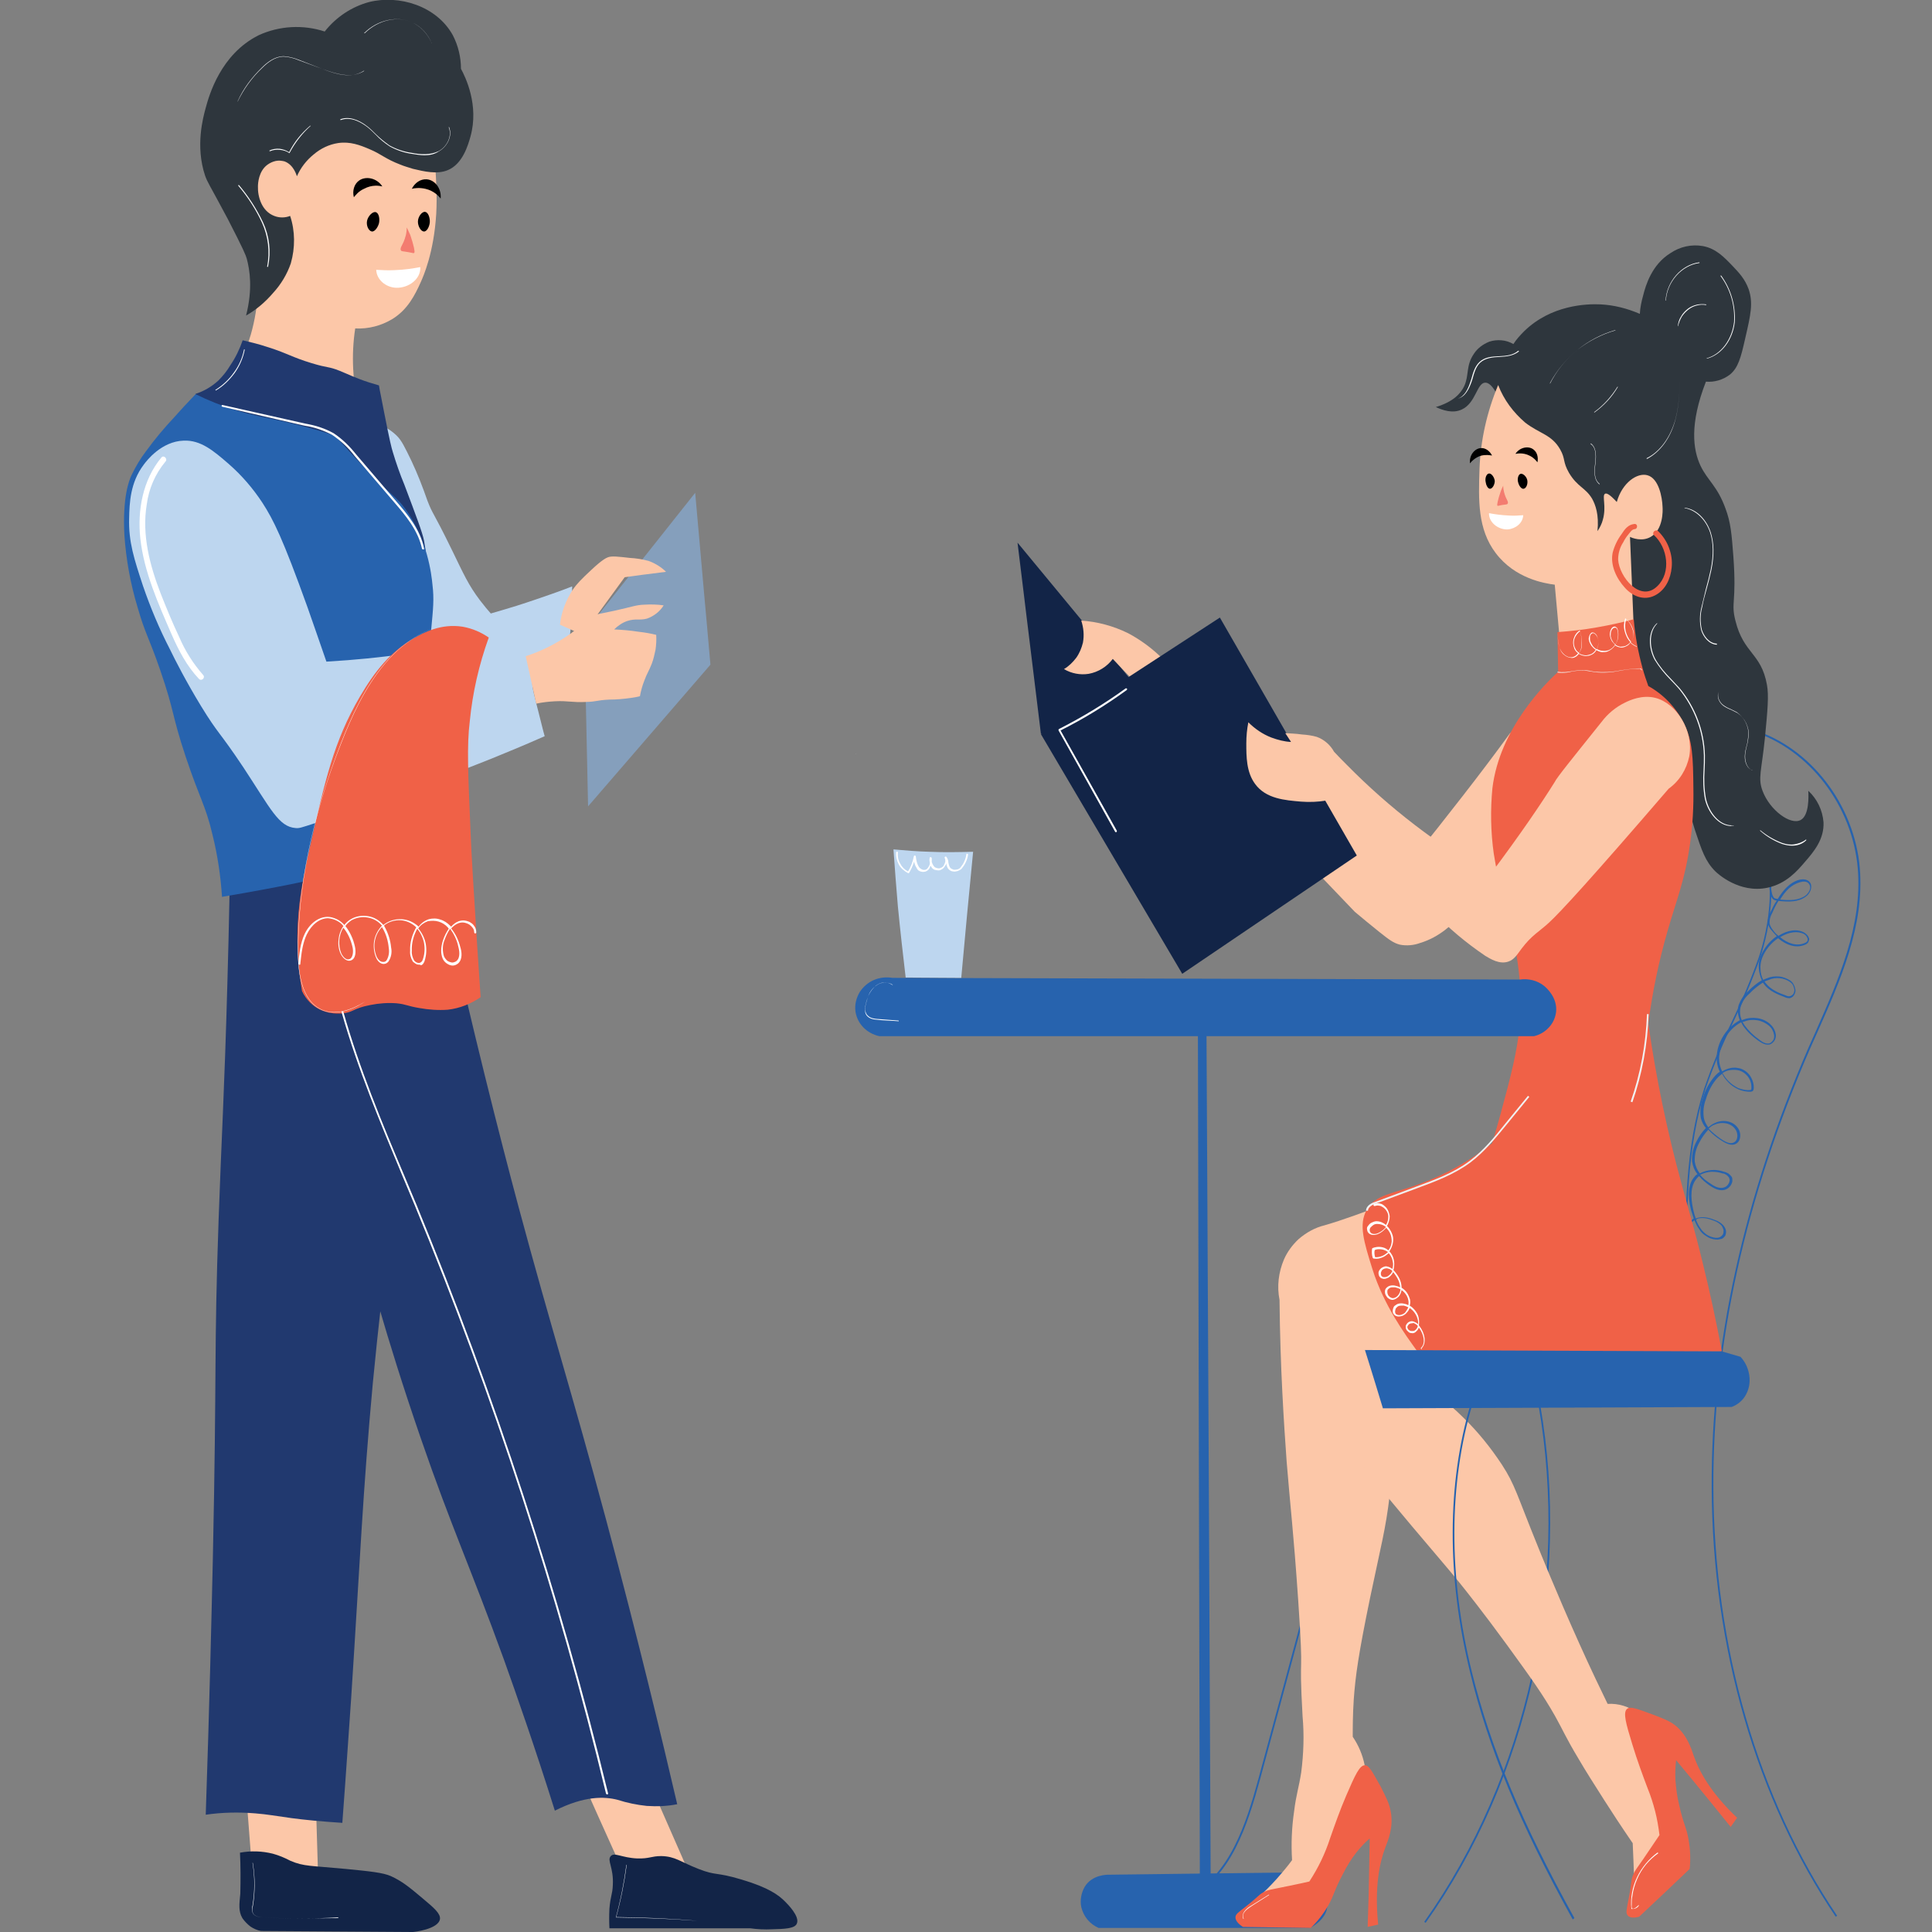 <?xml version="1.0" encoding="utf-8"?>
<!-- Generator: Adobe Illustrator 25.2.3, SVG Export Plug-In . SVG Version: 6.00 Build 0)  -->
<svg version="1.1" id="Layer_1" xmlns="http://www.w3.org/2000/svg" xmlns:xlink="http://www.w3.org/1999/xlink" x="0px" y="0px"
	 viewBox="0 0 570 570" style="enable-background:new 0 0 570 570;" xml:space="preserve">
<rect x="0" y="0" width="570" height="570" fill="#808080" stroke="none"/>
<style type="text/css">
	.st0{fill:#2763AE;}
	.st1{fill:#FCC7A8;}
	.st2{fill:#122447;}
	.st3{fill:#21396F;}
	.st4{fill:#859FBC;}
	.st5{fill:#2E363D;}
	.st6{fill:#BDD6EF;}
	.st7{fill:#F06147;}
	.st8{fill:#FFFFFF;}
	.st9{fill:#F1F1F2;}
	.st10{fill:#F37C70;}
</style>
<path class="st0" d="M541.6,565.5C518.2,530.9,505.2,486,505,439c-0.2-42.3,9.5-86,28.6-130c0.7-1.6,1.4-3.1,2.1-4.7
	c6.8-15.4,13.8-31.3,12.4-48.1c-1.6-18.5-14.3-35.1-31-40.4l0.2-0.5c16.9,5.3,29.8,22.1,31.4,40.8c1.4,16.9-5.6,32.9-12.5,48.4
	c-0.7,1.6-1.4,3.1-2.1,4.7c-19.1,43.9-28.8,87.5-28.6,129.7c0.2,46.9,13.1,91.7,36.5,126.3L541.6,565.5z M420.6,567.3l-0.4-0.3
	c30.3-42.8,42.9-99.7,33.7-152.5l0.5-0.1C463.6,467.3,451,524.5,420.6,567.3z M351.1,559.6l-0.2-0.5c11.8-5.8,16.7-20.8,20.4-34.4
	l31.4-116.1l0.5,0.1l-31.4,116.1C368,538.7,363.1,553.8,351.1,559.6z"/>
<path class="st0" d="M497.2,375.7c0-18.2-0.1-37,5.6-54.6c2.3-6.7,5-13.2,8.1-19.6c3-6.2,5.7-12.6,8-19.1c2.5-7.5,7.1-26.5-3-40.2
	l0.4-0.3c10.2,13.9,5.5,33.1,3,40.7c-2.3,6.5-5,12.9-8,19.1c-3.1,6.3-5.8,12.9-8.1,19.5c-5.6,17.5-5.6,36.3-5.6,54.5H497.2z"/>
<path class="st0" d="M506.4,365.7h-0.2c-1-0.1-2-0.4-2.8-1c-0.9-0.5-1.6-1.2-2.1-2.1c-0.6-0.8-1-1.7-1.4-2.6c-0.6,0.4-1,1-1.3,1.6
	c-0.2,0.3-0.2,0.7-0.2,1.1s0.1,0.7,0.2,1.1l-0.5,0.2c-0.2-0.4-0.3-0.9-0.3-1.3s0.1-0.9,0.3-1.3c0.3-0.8,0.9-1.4,1.6-1.9
	c-0.3-0.9-0.5-1.7-0.8-2.5c-1.1-4.5-0.8-7.8,1.1-9.9c0.2-0.3,0.5-0.5,0.8-0.7c-0.9-1.1-1.4-2.4-1.6-3.8c-0.1-2.1,0.4-4.2,1.4-6
	c0.7-1.4,1.6-2.7,2.7-3.8c-0.7-0.8-1.2-1.8-1.5-2.9c-0.3-2-0.1-4,0.6-5.9c0.7-2.5,2-4.8,3.7-6.7c0.4-0.4,0.8-0.8,1.3-1.1
	c-0.7-1.4-1-3-0.9-4.7c0.1-1.9,0.7-3.7,1.6-5.3c1.2-2.2,3-4,5.2-5.2c-0.6-1.5-0.8-3.1-0.3-4.6c0.6-1.5,1.5-2.9,2.7-3.9
	c1.2-1.3,2.6-2.4,4.1-3.3c-0.5-1.1-0.8-2.3-0.9-3.5c-0.1-1.2,0.1-2.4,0.5-3.5c1-2.4,2.6-4.5,4.8-6c-0.6-0.6-1.1-1.2-1.6-1.8
	c-0.5-0.5-0.8-1.2-1-1.8c-0.1-1.3,0.2-2.6,0.8-3.6c0.5-1.1,1.1-2.3,1.8-3.3c-0.4,0-0.8-0.2-1.1-0.4c-0.4-0.4-0.7-1-0.8-1.5
	c-0.4-1.8-0.4-3.6-0.1-5.4l0.5,0.1c-0.3,1.7-0.3,3.5,0.1,5.1c0.1,0.5,0.3,0.9,0.6,1.3c0.3,0.2,0.7,0.3,1.1,0.3
	c1.6-2.6,3.5-4.8,6.2-5.6c1.1-0.3,2.7-0.3,3.4,0.9c0.7,1.2,0,3.1-1.3,4c-2.2,1.7-5.1,1.6-8.1,1.3c-0.7,1.1-1.3,2.3-1.8,3.5
	c-0.6,1-0.9,2.1-0.8,3.3c0.2,0.6,0.5,1.2,0.9,1.7c0.5,0.7,1,1.3,1.7,1.8c2.8-1.8,5.7-2.1,7.7-0.9c0.6,0.4,1.1,0.9,1.3,1.6
	c0.1,0.2,0.1,0.4,0,0.6s-0.1,0.4-0.2,0.6c-0.2,0.3-0.6,0.6-0.9,0.7c-2.7,1.2-5.7,0.1-8-1.9c-2.1,1.4-3.8,3.5-4.7,5.8
	c-0.4,1.1-0.6,2.2-0.5,3.3c0,1.1,0.3,2.2,0.8,3.2c0.4-0.2,0.8-0.4,1.2-0.5c1.1-0.5,2.3-0.6,3.5-0.5s2.3,0.6,3.3,1.2
	c0.4,0.3,0.8,0.7,1,1.2c0.3,0.5,0.4,1,0.5,1.5s-0.1,1.1-0.4,1.6s-0.8,0.8-1.3,0.9c-0.5,0-1-0.1-1.4-0.3c-2.1-0.8-4.7-1.8-6.2-3.9
	c-0.1-0.1-0.2-0.3-0.3-0.4c-1.4,0.9-2.8,2-3.9,3.2c-1.2,1-2.1,2.3-2.6,3.7c-0.4,1.4-0.3,2.9,0.3,4.2c0.1-0.1,0.3-0.1,0.5-0.2
	c1.3-0.5,2.7-0.6,4.1-0.4c1.4,0.2,2.7,0.8,3.7,1.7c0.9,0.8,1.5,1.8,1.7,3c0.1,0.6,0,1.2-0.3,1.8c-0.3,0.5-0.8,1-1.3,1.2
	c-1.2,0.4-2.5-0.3-3.6-1.1c-1.7-1.2-3.2-2.6-4.4-4.3c-0.2-0.3-0.4-0.7-0.6-1.1c-2.1,1.1-3.8,2.9-4.9,5c-0.9,1.6-1.4,3.3-1.6,5.1
	c-0.1,1.5,0.2,3,0.9,4.4c0.8-0.5,1.6-0.8,2.5-1s1.8-0.1,2.7,0.1c1.3,0.4,2.4,1.2,3.1,2.3c0.7,1.1,1.1,2.4,1,3.7
	c0,0.2-0.1,0.4-0.2,0.6c-0.1,0.1-0.2,0.2-0.3,0.2s-0.3,0.1-0.4,0.1c-1.2,0-2.5-0.2-3.6-0.7c-1.1-0.5-2.2-1.2-3-2.1
	c-0.7-0.7-1.4-1.6-1.8-2.5c-0.4,0.3-0.8,0.6-1.2,1c-1.7,1.8-2.9,4.1-3.6,6.5c-0.7,1.8-0.9,3.7-0.6,5.6c0.2,1,0.7,1.9,1.3,2.7
	c0.6-0.5,1.2-1,2-1.3c2.1-1,5.2-0.8,6.8,1.6c0.9,1.3,0.9,3.5-0.4,4.4c-1.6,1.2-3.9-0.4-4.7-0.9c-1.4-0.9-2.6-1.9-3.7-3.1
	c-1,1.1-1.9,2.3-2.6,3.7c-1,1.7-1.5,3.7-1.4,5.7c0.2,1.3,0.7,2.5,1.5,3.5c1.1-0.6,2.3-0.9,3.5-1s2.5,0.1,3.6,0.5
	c0.5,0.1,0.9,0.3,1.3,0.5c0.4,0.3,0.7,0.6,1,1c0.2,0.3,0.2,0.7,0.2,1.1s-0.1,0.7-0.3,1.1c-0.2,0.4-0.5,0.8-0.9,1.1
	c-0.4,0.3-0.8,0.5-1.3,0.6c-1.6,0.3-3.1-0.6-4.3-1.4c-1.1-0.8-2.1-1.6-3-2.7c-0.3,0.2-0.5,0.4-0.7,0.7c-1.7,1.9-2,5.1-1,9.4
	c0.2,0.8,0.4,1.6,0.7,2.4l0.3-0.1c1.9-0.7,4,0,5.5,0.6c0.9,0.3,1.8,0.9,2.4,1.6c0.3,0.4,0.6,0.9,0.7,1.4s0,1.1-0.2,1.6
	c-0.3,0.4-0.6,0.7-1,0.9C507.3,365.6,506.8,365.8,506.4,365.7z M500.4,359.9c0.3,0.9,0.8,1.8,1.3,2.5c0.5,0.8,1.2,1.4,1.9,1.9
	c0.8,0.5,1.7,0.8,2.6,0.9c0.4,0,0.8,0,1.2-0.2c0.4-0.2,0.7-0.5,0.9-0.8c0.2-0.4,0.2-0.8,0.2-1.3c-0.1-0.4-0.3-0.8-0.5-1.2
	c-0.6-0.7-1.4-1.2-2.2-1.5c-1.5-0.6-3.4-1.2-5.1-0.6L500.4,359.9z M501.6,346.6c0.8,1,1.8,1.8,2.9,2.5c1.1,0.8,2.5,1.6,3.9,1.3
	c0.4-0.1,0.7-0.2,1-0.5c0.3-0.2,0.5-0.5,0.7-0.9c0.1-0.3,0.2-0.5,0.2-0.8s-0.1-0.6-0.2-0.8c-0.2-0.3-0.5-0.6-0.8-0.8
	c-0.3-0.2-0.7-0.4-1.1-0.4c-1.1-0.4-2.2-0.5-3.3-0.5C503.7,345.8,502.6,346.1,501.6,346.6z M504.1,333c1.1,1.1,2.3,2.1,3.6,3
	c1.9,1.3,3.1,1.6,4.1,0.9c1-0.7,1-2.6,0.2-3.7c-1.3-2-4.2-2.3-6.1-1.4C505.2,332,504.6,332.5,504.1,333L504.1,333z M508.2,316.6
	c0.5,0.9,1.1,1.7,1.8,2.4c0.8,0.8,1.8,1.5,2.8,2c1.1,0.4,2.2,0.7,3.4,0.6c0.1,0,0.3,0,0.4-0.1c0.1-0.1,0.1-0.2,0.1-0.3
	c0.1-1.2-0.2-2.4-0.9-3.4s-1.7-1.7-2.8-2c-0.8-0.2-1.7-0.2-2.5-0.1C509.7,315.8,508.9,316.1,508.2,316.6z M514.1,301.5
	c0.2,0.3,0.4,0.7,0.6,1c1.2,1.6,2.6,3,4.3,4.2c1,0.8,2.1,1.4,3.1,1.1c0.5-0.2,0.8-0.6,1.1-1c0.2-0.4,0.3-1,0.2-1.5
	c-0.2-1.1-0.7-2-1.5-2.7c-1-0.8-2.2-1.4-3.5-1.6s-2.6-0.1-3.8,0.4L514.1,301.5z M520.6,289.6c0.1,0.1,0.2,0.3,0.3,0.4
	c1.5,2,4,3,6,3.7c0.4,0.2,0.8,0.3,1.2,0.2c0.4-0.1,0.8-0.4,1-0.7c0.2-0.4,0.3-0.8,0.3-1.2c-0.1-0.5-0.2-0.9-0.4-1.3s-0.5-0.7-0.9-1
	c-0.9-0.6-1.9-1-3-1.1s-2.2,0-3.2,0.5C521.3,289.3,520.9,289.4,520.6,289.6z M525.2,276.5c2.2,1.8,4.8,2.8,7.3,1.7
	c0.3-0.1,0.5-0.3,0.7-0.5c0.1-0.1,0.1-0.2,0.1-0.4c0-0.1,0-0.3,0-0.4c-0.2-0.5-0.5-1-1-1.3C530.4,274.6,527.8,274.9,525.2,276.5z
	 M525.2,265.4c2.8,0.3,5.4,0.3,7.5-1.2c1-0.8,1.8-2.2,1.1-3.3c-0.6-1-1.8-0.9-2.8-0.6C528.5,261,526.7,262.9,525.2,265.4
	L525.2,265.4z M327,553.1l56.3-0.7c2.9,1.1,5.3,3,6.9,5.6c0.9,1.3,1.4,2.8,1.4,4.3c-0.2,4.1-4.9,6.4-5.1,6.5h-62.4
	c-1.3-0.6-2.4-1.4-3.3-2.5s-1.5-2.4-1.8-3.7c-0.4-2,0-4.1,1-5.9C322.2,553,326.8,553.1,327,553.1z"/>
<path class="st1" d="M411.4,354.2c-8.8,3.4-15.4,5.8-20.6,7.3c-2.9,0.7-5.5,2.2-7.7,4.1c-1.8,1.7-3.3,3.7-4.3,6
	c-1.6,3.8-2.1,7.9-1.3,11.9c0.2,20.1,1.3,36.5,2.1,47.7c1.1,13.6,2,20.4,3.4,40.8c1.8,26.3,0.1,12.8,1.3,34.4
	c0.5,5.5,0.3,11-0.4,16.5c-0.7,4.5-1.5,6.6-2.1,11.5c-0.7,4.8-0.9,9.6-0.6,14.4c-1.4,1.9-3,3.8-4.6,5.6c-1.7,1.9-3.6,3.8-5.5,5.5
	c2.5,1.2,10.1,4.7,16.4,1c1.8-1,3.2-2.5,9-16.5c6.4-15.5,7-19.5,6.1-23.7c-0.6-3-1.8-5.8-3.5-8.3c0-2.6,0-6.4,0.3-11
	c0.5-7,1.4-13.4,4.8-29.9c3.3-15.8,4.6-20.2,5.8-30.3c1-8.3,0.9-12.2,0.3-16.2c-0.3-1.8-0.7-4.2-4.5-16.5c-1.3-4.3-2.5-7.9-3.2-10.3
	l23.2,1L411.4,354.2z"/>
<path class="st1" d="M416.5,450.2c8,9.5,9.9,11.6,13.9,16.5c2.1,2.6,7.5,9.4,14.2,18.6c7.2,9.9,10.7,14.8,14.2,21
	c2.4,4.3,3.2,6.4,6.8,12.4c2.4,4.1,4.4,7.2,7.7,12.4c2.1,3.3,4.9,7.6,8.4,12.7c0.3,6.7,0.6,14.1,0.3,14.1c-0.4-0.7-0.5-1.6-0.3-2.4
	c0.7-3.9,7-3.6,10-7.9c1.6-2.3,1.4-5.3,1-11.4c-0.1-1.7-0.5-5.5-3.9-17.6c-2.8-10-3.8-11.7-5.5-13.1c-2.6-2-5.8-3-9-2.8
	c-1.9-3.9-4.9-10.1-8.4-17.9c-6.8-15.1-12.2-28.6-12.2-28.6c-6.3-15.5-6.7-18.1-10.6-24.1c-3.3-5-7-9.6-11.3-13.8
	c-5.5-5.5-8.4-6.8-16.8-13.4c-3.7-2.9-9-7.3-15.1-13.1l2.6,41.3C405.4,437,410.4,442.9,416.5,450.2z"/>
<path class="st2" d="M300.2,160.1l6.9,56.4l41.2,1.8L300.2,160.1z"/>
<path class="st1" d="M445.6,216.2c-4.5,6.2-9.2,12.4-14.1,18.7s-9.7,12.4-14.6,18.4c-47.3-30.9-63.5-45.6-69.1-53.2
	c-3.9-5.6-9-10.1-15-13.3c-4.3-2.1-9-3.4-13.8-3.7c0.7,2.1,0.9,4.3,0.5,6.5c-0.4,1.6-1,3.1-2,4.5c-1,1.3-2.2,2.5-3.6,3.3
	c2.2,1.3,4.8,1.8,7.3,1.4c2.8-0.5,5.4-2.1,7.1-4.4l71.4,74.6c2.1,1.8,4.6,3.8,7.3,6c2.9,2.3,4.1,3.2,6,3.7c2,0.4,4.1,0.2,6-0.5
	c5.7-1.7,9.8-5.7,12-8.3c17.5-2.1,29.4-16.6,28.8-30.8C459.3,225.2,446.8,216.9,445.6,216.2z M72.3,524.9l2.2,28.5l19.3-1.4
	c-0.3-10.1-0.6-20.2-0.9-30.3c3.7-58.6,7.4-117.2,11.1-175.7c21.7,57.8,43.5,115.6,65.2,173.5c4.7,10.6,9.4,21.1,14.2,31.7h19.3
	l-32.2-73.4L101,312C91.4,383,81.8,453.9,72.3,524.9z"/>
<path class="st3" d="M68,249.1c-0.2,9.3-0.4,23.3-0.9,40.4c-0.9,33.1-1.8,47.2-2.6,70.2c-1.4,39.7-0.5,43.6-1.7,100
	c-0.4,17.4-1,43.5-2.1,75.7c4.8-0.7,9.7-0.8,14.6-0.4c3.7,0.3,5.6,0.7,10.7,1.4c3.7,0.5,8.8,1,15,1.4c1.2-15.8,2-28.5,2.6-36.7
	c2.7-41.6,3.4-60.5,6.4-93.1c0.9-9.3,1.7-16.7,2.2-21.1c2.4,8.2,6.4,21.4,12,37.6c9,26.1,14.6,37.9,24.5,65.2
	c3.6,10.1,9,25.4,15,44.5c8.7-4.4,14.6-4.2,18.5-3.2c2.8,0.9,5.7,1.5,8.6,1.8c3,0.2,6,0.1,9-0.5c-4.4-18.9-11.4-48.2-21-84
	c-10.4-38.7-15.9-55.4-25.8-92.2c-5.6-20.9-13.4-51.6-21.9-89.5L103.2,245L68,249.1z"/>
<path class="st4" d="M205.1,145.4c1.5,16.9,3,33.8,4.5,50.7l-36.1,41.8c-0.4-17.1-0.7-34.2-1.1-51.3L205.1,145.4z"/>
<path class="st5" d="M434.9,104.3c-2.5,3.6-1.4,6.3-2.9,9.6c-1,2.1-3.1,4.6-8.4,6.2c2,0.9,5,2,7.7,0.7c4.1-1.9,4.4-7.7,6.8-7.9
	c1.2-0.1,3.1,1.2,5.8,8.6c6.8,9.2,13,18.8,18.4,28.9c3.4,6.3,2.7,5.9,6.8,13.4c9,16.9,12,18.9,13.3,26.9c1,6.6-0.4,8.6,1.9,13.4
	c2.3,4.8,5,5.5,8,11.4c1.3,2.4,1.9,4.8,3.2,9.6c2.9,10.5,2.2,12.5,4.5,19.6c2.1,6.3,3.1,9.4,6.1,12.4c0.5,0.5,7,6.6,15.4,4.8
	c5.5-1.2,8.7-4.9,11-7.6c2.7-3.1,5.7-6.7,5.5-11.7c-0.3-3.6-1.9-6.9-4.5-9.3c0.1,1.6,0.3,7.2-2.2,8.6c-3,1.7-9.2-2.9-11.3-8.6
	c-1.4-3.7-0.3-5.8,0.7-15.5c0.8-8.4,1.2-12.5,0.6-15.8c-1.7-9.4-6.9-9.1-9.3-18.9c-1.4-5.5,0.4-5.1-0.6-18.9
	c-0.5-6.7-0.8-10.1-2.3-14.1c-2.4-6.7-5.3-8.3-7.4-12.7c-2.2-4.7-3.3-12.2,1.6-24.8c2.5,0.2,5-0.5,7.1-2.1c2.4-2,3.2-4.9,4.5-10.7
	c1.6-6.9,2.4-10.4,1-14.5c-1.1-3-2.8-4.8-4.8-6.9c-2.5-2.6-4.9-5.1-8.7-5.8c-3.4-0.6-6.8,0.2-9.6,2.1c-5.5,3.4-7.3,9.6-8,12.4
	c-0.5,1.8-0.9,3.6-1,5.5c-3.7-1.6-7.6-2.6-11.6-2.8c-4.2-0.2-14.6,0.2-22.5,7.9c-1.2,1.2-2.3,2.4-3.2,3.8c-1.1-0.6-2.2-1-3.5-1.1
	c-1.2-0.1-2.4,0-3.6,0.4C437.4,101.6,435.9,102.8,434.9,104.3z"/>
<path class="st6" d="M109.4,117.2c-0.7-0.2-2.7,2.6-2.2,4.8c0.7,3,5.3,2.2,9.7,6.4c1.6,1.5,2.5,3.5,4.5,7.6
	c1.8,3.8,3.3,7.7,4.7,11.7c1.7,4.4,1.4,2.6,7.3,14.7c3.4,7,4.8,10.2,8.2,14.7c1.3,1.7,2.4,3,3.2,3.9c3.1-0.9,5.8-1.7,7.7-2.3
	c4.1-1.3,7.2-2.4,10.1-3.4c2.6-0.9,4.7-1.7,6.2-2.3c0,2.9,0,6-0.2,9.4s-0.6,6.7-1.1,9.6c-7.7,3.9-15.7,7.1-24,9.6
	c-15.5,4.7-23.3,7-29,3.7c-11.8-7-10.8-31.8-10.1-48.2C105.4,134.6,111,117.7,109.4,117.2z"/>
<path class="st1" d="M130.6,44.5c0-0.1-0.8-1.1-1.5-0.9c-1.8,0.5,0.2,8.7-0.4,19.5c-0.7,11.5-3.8,18.4-4.5,20c-1.8,4-3.9,8.2-8.4,11
	c-3.3,2-7.1,3-11,2.8c-0.6,3.9-0.8,7.9-0.6,11.9c0.3,6.9,1.6,9,0.6,10.6c-1.6,2.7-9.5,2.5-35.6-9.4c2-3.6,3.6-7.3,4.8-11.3
	c1.2-4.2,1.9-8.5,2.1-12.9c0.5-4.3,0.6-8.7,0.2-13.1c-0.8-7.8-2.6-8.1-3-14.7c-0.2-3.8-0.6-10.1,2.8-14.9c1.1-1.5,3.2-3.7,12.7-6.4
	c11.4-3.2,17.1-4.9,23.8-3.2C123.1,36,130.5,44.6,130.6,44.5z"/>
<path class="st5" d="M109,44c3.6,1.5,4.5,2.8,9.2,4.6c1.2,0.5,2.4,0.8,3.6,1.2c3.3,0.8,7.2,1.7,10.3,0.4c4.4-1.8,6-7.4,6.7-9.9
	c2.6-9.3-1.5-17.6-2.8-20c0-3.4-0.8-6.8-2.4-9.9c-4.8-8.7-15.9-12-24.7-9.8c-5.2,1.4-9.8,4.5-13.1,8.7c-6.4-2.1-13.4-1.7-19.5,1.1
	C65.1,16,61.7,28.1,60.7,31.8c-0.8,2.9-3.1,11.3-0.2,20c0.8,2.2,1,2.1,6.7,12.8c4.8,9.3,5.3,10.7,5.6,11.7c0.9,3.4,1.8,8.9-0.2,16.8
	c3-1.7,5.7-4,8-6.7c2.3-2.5,4.1-5.5,5.2-8.7c1.3-4.6,1.3-9.5-0.2-14c-1.5,0.6-3.2,0.6-4.7,0C77.2,62.3,76,58,76.1,55
	c0-0.9,0.2-4.5,2.8-6.4c0.7-0.5,1.5-0.9,2.4-1.1c0.9-0.2,1.7-0.1,2.6,0.1c2.8,1,3.6,4.2,3.7,4.4c1.1-2.5,2.8-4.7,4.9-6.4
	c2.1-1.8,4.6-3,7.3-3.4C103.3,41.7,106.2,42.8,109,44z"/>
<path class="st3" d="M71.6,100.4c1.7,0.4,4.4,1,7.7,2.1c5.6,1.8,6.9,2.9,12.5,4.6c5.2,1.6,4.9,0.9,8.4,2.3c2.5,1,4.6,2.1,8.6,3.4
	c1.3,0.4,2.3,0.7,3,0.9c0.3,1.9,0.9,4.5,1.5,7.8c1.7,8.7,2.2,10.6,2.6,11.9c1,3.3,2.1,6.5,3.4,9.6c3.5,9.3,5.3,14,5.8,16.5
	c1,5.2,2.1,17-2.6,20c-6.9,4.4-23.2-12.1-26.6-15.6c-13.9-14.1-9.8-18.7-21-26.9c-7-5.1-15.9-8.5-17.2-16.7c-0.2-1.4-0.2-2.8,0-4.1
	c2.5-0.8,4.7-2.1,6.7-3.9c1.4-1.4,2.6-2.9,3.6-4.6C69.5,105.5,70.7,103,71.6,100.4z"/>
<path class="st0" d="M57.7,116.3c-2.6,2.7-4.7,5-6.2,6.7c-3,3.2-5.8,6.5-8.4,10.1c-1.7,2.2-3.1,4.6-4.3,7.1
	c-0.7,1.5-2.7,6.4-2.1,17.7c0.5,7.2,1.8,14.4,3.9,21.3c2.3,8,3.1,8.2,6.7,18.6c4.3,12.5,3.3,12.9,7.5,25.5s5.8,14.1,7.9,23
	c1.5,6,2.4,12.2,2.8,18.3c8.3-1.4,15.2-2.7,20.2-3.7c6.3-1.3,12-2.6,23.2-5c7.1-1.6,13-2.9,17.2-3.9c-1.9-11.8-2.4-23.8-1.5-35.8
	c1.5-19,2.6-30.3,2.6-30.3c0.6-6.4,0.9-9.1,0.4-13.3c-0.3-3.3-1.5-13.3-7.9-22.3c-2.8-3.9-3.6-3.4-12-12.2c-3.9-4-6.9-7.4-8.8-9.6
	c-6.3-2-11.5-3.3-15-4.1c-6.2-1.4-9.2-1.8-14.4-3.4C65.3,119.7,61.4,118.1,57.7,116.3z"/>
<path class="st6" d="M67.5,136.9c-4.6-4-8.3-7.1-13.3-6.9c-6.6,0.2-11,6-11.8,7.1c-4,5.3-4.2,11.3-4.3,15.8c-0.2,7,1.5,12.1,4.1,20
	c2.2,6.4,4.8,12.6,7.9,18.6c1.6,3.3,4.7,9.4,9.2,16.8c5.2,8.5,5.3,7.3,12.5,18.1c8.1,12.3,10.4,17.5,15.4,17.9
	c1.1,0.1,1.6-0.1,5.6-1.4c12.4-3.9,10.3-2.8,16.8-5s5.8-2.4,20-8c9.4-3.8,12-4.6,20.8-8.3c4.4-1.8,8-3.4,10.3-4.4
	c-0.5-1.7-1.1-4.3-1.9-7.4c-1.1-4.2-1.6-6.4-1.7-7.3c-0.5-4.1,0.4-5.4,0.6-11.9c0.1-2.6,0-4.6,0-6c-3.4,0.9-8,2.2-13.5,3.4
	c-6.6,1.6-15.1,3.5-26,5.1c-5.8,0.8-13.2,1.6-21.9,2.1c-2.2-6.4-4.1-11.8-5.6-16.1c-7.3-20.3-10-25.7-13.3-30.8
	C74.7,144.2,71.4,140.3,67.5,136.9z"/>
<path class="st1" d="M168.9,174.1c1.3-1.9,2.7-3.3,5.6-6c3.3-3.1,4.4-3.5,4.9-3.7c1.1-0.4,2.9-0.2,6.4,0.2c1.9,0.1,3.8,0.4,5.6,0.9
	c1.9,0.7,3.7,1.8,5.1,3.2l-7.1,0.9l-5.1,0.7l-12.4,17l-6.7-3C165.6,180.7,166.9,177.2,168.9,174.1z"/>
<path class="st1" d="M158.2,207.6c1.8-0.4,3.7-0.6,5.5-0.7c4-0.2,5,0.4,9.2,0.2c3.4-0.1,2.9-0.5,6.9-0.7c2.2,0,4.3-0.2,6.4-0.5
	c1.1-0.2,2-0.3,2.6-0.5c0.3-1.6,0.7-3.1,1.3-4.6c0.8-2.2,1.3-2.7,2.2-5c0.5-1.3,0.8-2.7,1.1-4.1c0.2-1.4,0.3-2.9,0.2-4.4
	c-1.6-0.4-3.3-0.7-5.1-0.9c-2.6-0.4-5-0.6-7.3-0.7c1.1-1.1,2.4-2,3.9-2.5c2.4-0.8,3.7-0.1,5.8-0.7c2-0.7,3.8-2.1,4.9-3.9
	c-1.9-0.3-3.9-0.3-5.8-0.2c-2.5,0.1-3.3,0.6-8.8,1.8c-5.1,1.1-4.9,0.9-6,1.4c-2.6,1.2-2.9,2.4-6.8,5.3c-4.1,2.9-8.6,5.2-13.3,6.7
	L158.2,207.6z"/>
<path class="st2" d="M70.8,546.6c3.2-0.6,6.5-0.5,9.7,0.3c1.8,0.5,3.5,1.2,5.2,2.1c4,1.7,5.9,1.4,16.4,2.4
	c7.2,0.7,10.9,1.1,13.2,2.1c3.3,1.5,5.5,3.3,9.3,6.5c3.6,3,5.4,4.6,5.2,6.2c-0.5,3-7.7,3.8-8,3.8L77,569.7c-1.1-0.2-2.2-0.7-3.1-1.3
	c-0.9-0.7-1.7-1.5-2.4-2.5c-1.2-2.1-0.9-4.1-0.6-7.2C71,554.6,71,550.6,70.8,546.6z M180.2,547.6c-1.2,1.3,0.9,3.3,0.6,8.6
	c-0.1,2.7-0.7,3.2-1,6.9c-0.1,1.9-0.1,3.9,0,5.8h41.5c2.1,0.3,4.3,0.4,6.4,0.3c3.9-0.1,6.8-0.2,7.4-1.7c0.9-2.1-2.7-5.7-3.5-6.5
	c-1.9-1.9-4.8-4.1-12.9-6.5c-7.7-2.3-7.2-1-12.6-3.1c-5.4-2.1-6.8-3.7-11-3.8c-3,0-3.4,0.8-7.1,0.7
	C183.4,548.1,181.3,546.4,180.2,547.6z"/>
<path class="st1" d="M442,113.6c-3.3,7.9-5.2,16.3-5.5,24.8c-0.3,9.1-0.6,17.7,4.8,24.8c5.7,7.5,14.3,8.9,17.4,9.3l2.6,28.6
	l21.2-3.8c-0.5-13-1.1-25.9-1.6-38.9c0.6,0.3,3.5,1.5,6.1,0c3.7-2.1,3.6-7.7,3.5-8.9c-0.1-2.8-1.1-8.4-4.5-9.3c-3-0.8-7.4,2.2-9,7.9
	c-2.2-2.4-3.1-2.7-3.5-2.4c-0.9,0.6,0.5,3.7-0.6,7.6c-0.3,1.2-0.9,2.4-1.6,3.4c0.5-4.9-0.6-7.8-1.6-9.6c-2-3.3-4.3-3.4-6.8-7.6
	c-1.9-3.3-1-4.1-2.6-6.9c-2.5-4.4-6-4.6-10.3-7.9C446.5,121.7,443.7,118,442,113.6z"/>
<path class="st7" d="M459.5,186.5c0.1,3.9,0.1,7.8,0.2,11.7c-3.6,3.3-17.3,16.7-19.4,34.4c-0.6,6.4-0.5,12.8,0.4,19.2
	c0.7,4.4,1.6,8.8,2.9,13.1c2.6,9.9,6,22.9,4.8,37.2c-0.7,7.9-2.7,15.6-5.7,26.6c-1,3.6-1.8,6.5-2.5,8.6c-6.4,5.1-13.5,9.1-21.1,11.9
	c-8.4,3.1-13.4,3.2-15.9,7.8c-2.4,4.3-0.8,9.4,1.7,17.4c3.4,10.8,9.8,19.5,12.9,23.8l0.9,1.1l89.3-0.6c-1.6-8.5-3.4-17-5.5-25.5
	c-2.7-11.2-5-18.7-6.3-23.6c-4.3-15.6-7.6-31.5-9.9-47.6c1.2-9.3,3.1-18.4,5.7-27.4c2.8-9.7,5.1-14.9,6.6-25.6
	c0.8-5.5,1.1-11.1,1-16.6c-0.1-8.9-0.2-13.9-2.9-19.2c-2.3-4.5-5.9-8.3-10.4-10.8c-0.6-1.7-1.2-3.4-1.7-5.3
	c-1.3-4.7-2.2-9.6-2.6-14.4c-3.3,0.9-6.9,1.7-10.9,2.4C467.2,185.8,463.4,186.2,459.5,186.5z"/>
<path class="st2" d="M307.1,216.6l52.8-34.4l40.4,70.2l-51.5,34.9L307.1,216.6z"/>
<path class="st0" d="M508,398.7l5.5,1.6c1.4,1.5,2.3,3.4,2.6,5.5c0.3,2.2-0.1,4.3-1.3,6.2c-0.9,1.4-2.3,2.5-3.9,3.1L408,415.5
	c-0.7-2.3-1.4-4.6-2.1-6.9c-1.1-3.5-2.1-6.9-3.2-10.3L508,398.7z M263.3,288.5l185.1,0.5c1.3-0.2,2.5-0.1,3.8,0.2
	c1.2,0.3,2.4,0.9,3.4,1.7c0.7,0.6,3.9,3.4,3.5,7.6c-0.2,1.7-0.9,3.3-2.1,4.6c-1.2,1.3-2.7,2.2-4.4,2.6H259.4
	c-1.8-0.4-3.4-1.3-4.6-2.5c-1.3-1.3-2.1-2.9-2.4-4.7c-0.3-2,0.2-4.1,1.3-5.9c1-1.5,2.5-2.8,4.2-3.5S261.4,288.2,263.3,288.5z"/>
<path class="st0" d="M353.4,297.1c0.2,87.1,0.4,174.1,0.6,261.2l3.2-0.3c-0.4-87.9-0.8-175.7-1.3-263.6L353.4,297.1z"/>
<path class="st6" d="M263.6,250.6c3.4,0.3,6.9,0.6,10.6,0.7c4.5,0.2,8.8,0.1,12.9,0c-1.2,12.4-2.4,24.8-3.5,37.2l-16.4-0.1
	c-0.8-6.8-1.6-13.8-2.3-21C264.4,261.7,264,256.1,263.6,250.6z"/>
<path class="st7" d="M144.2,188.1c-2.3-1.6-4.9-2.7-7.7-3.2c-6.4-1-11.4,1.7-14.4,3.4c-6.8,3.9-11.5,9.7-15.9,17.2
	c-7.7,13.2-10.2,24.3-15,45.4c-2.5,11.2-3.7,19.1-3.4,28.7c0.1,4.3,0.6,8.6,1.3,12.8c0.6,1.3,1.4,2.4,2.4,3.4
	c3.5,3.5,8.2,3.3,9.2,3.2c3.5-0.2,3.3-1.5,8.6-2.5c2.5-0.5,5.1-0.7,7.7-0.5c2.9,0.3,3.1,0.8,6.7,1.4c2.8,0.5,5.6,0.7,8.4,0.5
	c3.5-0.4,6.8-1.7,9.7-3.7c-0.3-3.8-0.6-9.6-1.1-16.5c-1-16.4-1.6-24.8-1.9-33c-0.7-16.4-1.1-24.7-0.2-31.9
	C139.4,204.5,141.3,196.1,144.2,188.1z"/>
<path class="st1" d="M472.5,213c1.8-2.4,4.2-4.4,6.9-5.7c1.4-0.7,5.1-2.4,9-1.4c6.2,1.6,11.3,9.6,10,17.2c-0.8,3.9-2.9,7.3-6.1,9.6
	c-22.9,26.6-32.1,36.6-35.4,39.6c-2.7,2.5-5,3.6-8,7.6c-1.3,1.7-2.1,3.2-3.9,3.8c-2.6,0.9-5.3-0.8-6.8-1.7
	c-5.6-3.8-10.8-8.1-15.5-13.1c-3.9-4.3-8.2-8.2-12.2-12.4c-8.4-8.8-15-15.8-19.3-20.3c-2.4,0.4-4.9,0.5-7.4,0.3
	c-4.6-0.4-10.3-0.8-13.5-5.2c-2.6-3.5-2.6-8.1-2.6-12c0-2.1,0.2-4.2,0.6-6.2c1.9,1.9,4.2,3.5,6.8,4.5c1.9,0.7,3.8,1.2,5.8,1.3
	l-1.7-2.6c1.2,0.1,2.9,0.1,5,0.4c1.5,0.1,2.9,0.3,4.3,0.7c2.2,0.8,4,2.4,5.1,4.4c1.2,1.3,2.5,2.6,3.8,3.9
	c12.5,12.7,26.7,23.6,42.2,32.4c9-12,15.1-21,19.1-27.4C459.3,229.4,463.7,224,472.5,213z"/>
<path class="st7" d="M402.7,520.8c-1.6,0-2.9,2.9-5.5,8.9c-1.9,4.4-3.5,9-4.8,12.7c-0.7,2.2-1.6,4.4-2.6,6.5s-2.2,4.2-3.5,6.2
	c-3.4,0.8-6.2,1.3-8,1.7c-3.3,0.7-4,0.7-5.2,1.3c-1.7,0.8-1.5,1.2-5.7,4.5c-2,1.6-2.9,2.1-2.9,3.1c0,1.3,1.6,2.4,2.2,2.8l20,0.3
	c2-1.9,3.7-4.1,5.1-6.5c1.9-3.3,1.7-4.4,4.5-9.6c1.1-2.2,2.4-4.3,3.9-6.2c1.2-1.5,2.5-2.9,3.9-4.1c-0.1,5.4-0.2,10.9-0.3,16.5
	c-0.1,3.2-0.2,6.5-0.3,9.6l3.1-0.7c-1.1-11.1,0.4-18.2,2.1-22.7c0.8-2.1,2.5-6,1.6-10.7c-0.4-2.2-1.2-3.8-2.9-7.2
	C405,523,404,520.8,402.7,520.8z M480,504.2c-1.2,1.1-0.3,4.3,1.6,10.5c1.4,4.6,3.1,9.2,4.5,12.9c0.9,2.2,1.6,4.4,2.2,6.7
	s1,4.7,1.3,7.1c-2,3-3.7,5.5-4.8,7.1c-2,2.9-2.5,3.4-3,4.7c-0.7,1.8-0.3,1.9-1.4,7.5c-0.5,2.6-0.8,3.7-0.2,4.4
	c0.8,1,2.6,0.6,3.4,0.4c5-4.7,10-9.4,14.9-14.1c0.3-2.8,0.2-5.7-0.3-8.5c-0.6-3.8-1.5-4.5-2.8-10.4c-0.6-2.4-0.9-4.9-1.1-7.4
	c-0.1-1.9,0-3.9,0.2-5.8c3.4,4.1,6.8,8.2,10.2,12.4c2,2.5,4,4.9,5.9,7.3l1.9-2.7c-7.8-7.4-11.2-13.7-12.8-18.3c-0.7-2.1-2-6.2-5.5-9
	c-1.7-1.3-3.3-1.9-6.7-3.2C483.1,504.2,481,503.3,480,504.2z"/>
<path class="st0" d="M464,566.3c-15.5-28-24.9-50.6-30.3-73c-6.9-28.2-6.8-55.6,0.2-79.1l0.5,0.1c-7,23.5-7.1,50.7-0.2,78.8
	c5.5,22.4,14.8,44.8,30.3,72.8L464,566.3z"/>
<path class="st7" d="M426.1,99C426.2,99,426.2,99,426.1,99C426.2,99,426.2,98.9,426.1,99C426.2,98.9,426.2,98.9,426.1,99L426.1,99
	L426.1,99C426.1,98.9,426.1,98.9,426.1,99C426.1,98.9,426.1,99,426.1,99L426.1,99z M482.1,154.6c-1.8,0.2-2.8,1.6-3.7,3
	c-1.2,1.6-2.1,3.5-2.6,5.4c-0.8,3.7,1.1,7.7,3.6,10.4c2.2,2.5,5.6,3.9,8.8,2.3c3.2-1.6,4.7-5,5-8.3c0.2-2-0.1-3.9-0.8-5.8
	s-1.8-3.5-3.2-4.9c-0.8-0.7-2,0.5-1.2,1.2c4,3.7,5.1,11,1,15c-5,5-11.3-2.7-11.6-7.8c0-1.8,0.5-3.6,1.5-5.1c0.4-0.8,0.9-1.6,1.5-2.3
	s1-1.5,1.9-1.6C483.2,156.1,483.3,154.4,482.1,154.6L482.1,154.6z"/>
<path class="st8" d="M123.6,284.6L123.6,284.6c-0.4,0-0.7-0.1-1-0.3c-0.3-0.2-0.6-0.4-0.8-0.6c-0.6-1-0.9-2.1-0.8-3.2
	c-0.1-2.4,0.6-4.8,1.8-6.9l-0.2-0.2c-1.2-1.1-2.8-1.8-4.4-1.9c-1.7-0.1-3.3,0.4-4.6,1.3c-0.1,0.1-0.2,0.2-0.3,0.3
	c0,0.1,0.1,0.1,0.1,0.2c1.1,1.9,1.8,4.1,2,6.3c0.3,1.4,0,2.9-0.8,4.1c-0.2,0.2-0.4,0.4-0.6,0.5s-0.5,0.2-0.8,0.2
	c-1.3,0-2.1-1.4-2.3-2c-0.6-1.5-0.8-3.3-0.5-4.9s1.1-3.2,2.3-4.4c-1.1-1.3-2.5-2.1-4.2-2.4s-3.3,0-4.8,0.8c-0.7,0.5-1.3,1-1.8,1.7
	c1.4,1.8,2.3,3.8,2.8,6c0.4,1.8,0.2,3.8-1.3,4.2c-1.2,0.3-2.3-0.8-2.9-2c-0.6-1.3-0.8-2.8-0.6-4.2c0.1-1.4,0.6-2.8,1.4-4
	c-0.5-0.7-1.2-1.2-2-1.6s-1.6-0.6-2.5-0.7c-2.5,0-4.9,1.9-6.3,4.8c-1.3,2.7-1.6,5.9-1.9,8.7v0.1c0,0,0,0.1-0.1,0.1h-0.1h-0.1
	c-0.1,0-0.1,0-0.2-0.1c0-0.1-0.1-0.1-0.1-0.2c0.3-2.9,0.6-6.1,1.9-8.8c1.5-3.1,4.1-5,6.8-5c0.9,0,1.8,0.3,2.7,0.7
	c0.8,0.4,1.6,1,2.2,1.7c0.5-0.7,1.2-1.3,1.9-1.7c1.5-0.9,3.3-1.2,5.1-0.9c1.8,0.3,3.3,1.2,4.5,2.6l0.4-0.3c1.4-1,3.2-1.5,5-1.4
	s3.4,0.8,4.8,2l0.2,0.2c0.7-1,1.8-1.8,3-2.2c1.1-0.3,2.3-0.3,3.4,0.1c1.1,0.3,2.1,1,2.9,1.8c0.1,0.1,0.2,0.2,0.3,0.3
	c0.6-0.7,1.4-1.3,2.2-1.6c0.6-0.2,1.3-0.3,1.9-0.2s1.3,0.3,1.8,0.7c0.5,0.3,0.8,0.7,1.1,1.2s0.4,1,0.4,1.6v0.1c0,0,0,0.1-0.1,0.1
	c0,0-0.1,0-0.1,0.1h-0.1c-0.1,0-0.1,0-0.2-0.1c0,0-0.1-0.1-0.1-0.2c0-0.5-0.1-0.9-0.4-1.3s-0.6-0.7-1-1c-0.5-0.3-1-0.5-1.6-0.6
	s-1.2,0-1.7,0.2c-0.8,0.3-1.5,0.9-2.1,1.5c1.3,1.6,2.2,3.5,2.7,5.5c0.4,1.3,0.8,3.6-0.7,4.9c-0.3,0.2-0.6,0.4-1,0.5s-0.7,0.1-1.1,0
	c-0.5-0.1-1-0.4-1.4-0.7c-0.4-0.3-0.8-0.8-1-1.3c-0.6-1.4-0.6-3.2,0.1-5.4c0.4-1.2,1-2.4,1.7-3.4l-0.3-0.4c-0.7-0.8-1.7-1.4-2.7-1.7
	c-1-0.3-2.1-0.3-3.2-0.1c-1.1,0.4-2.1,1.1-2.8,2.1c1.1,1.3,1.9,2.9,2.2,4.5c0.3,1.7,0.2,3.4-0.3,5c-0.1,0.4-0.3,0.7-0.5,1
	c-0.2,0.2-0.3,0.3-0.6,0.4C124,284.6,123.8,284.6,123.6,284.6z M123.1,274c-1.1,2-1.7,4.3-1.6,6.5c-0.1,1,0.2,2,0.7,2.9
	c0.2,0.2,0.4,0.4,0.6,0.5s0.5,0.2,0.7,0.2s0.3,0,0.5-0.1s0.3-0.2,0.4-0.3c0.2-0.2,0.3-0.5,0.4-0.8c0.5-1.5,0.6-3.1,0.3-4.7
	C124.8,276.7,124.1,275.2,123.1,274z M132.8,274c-0.7,1-1.2,2.1-1.6,3.2c-0.7,1.6-0.7,3.4-0.2,5c0.2,0.4,0.5,0.8,0.8,1.1
	c0.3,0.3,0.8,0.5,1.2,0.6c0.3,0.1,0.6,0.1,0.9,0c0.3-0.1,0.6-0.2,0.8-0.4c1.2-1,0.8-3.2,0.5-4.3C134.8,277.3,133.9,275.5,132.8,274
	L132.8,274z M112.7,273.5c-1.1,1.1-1.8,2.5-2.1,4.1c-0.3,1.5-0.1,3.1,0.5,4.6c0.2,0.4,0.8,1.6,1.9,1.6c0.2,0,0.4,0,0.6-0.1
	s0.3-0.2,0.4-0.3c0.7-1.1,0.9-2.4,0.7-3.7c-0.2-2.1-0.8-4.2-1.9-6L112.7,273.5z M101.3,273.7c-0.7,1.1-1.1,2.4-1.2,3.7
	c-0.1,1.3,0.1,2.7,0.6,3.9c0.5,1,1.4,2,2.3,1.7c1.2-0.3,1.3-2.4,1-3.6C103.5,277.2,102.6,275.3,101.3,273.7L101.3,273.7z
	 M252.6,222.4v-0.5l0,0l0,0l0,0l0,0l0,0l0,0l0,0l0,0V222.4c0,0,0,0,0,0.1C252.5,222.5,252.5,222.5,252.6,222.4
	C252.5,222.5,252.6,222.5,252.6,222.4L252.6,222.4z M268,257.6h-0.1c-1.1-0.6-2.1-1.4-2.7-2.5s-0.9-2.4-0.8-3.6v-0.1
	c0,0,0-0.1,0.1-0.1h0.1h0.1h0.1c0,0,0.1,0,0.1,0.1v0.1v0.1c-0.1,1.1,0.1,2.2,0.7,3.2c0.5,1,1.3,1.8,2.3,2.3c0.8-1.3,1.4-2.8,1.7-4.4
	c0-0.1,0-0.1,0.1-0.2s0.1-0.1,0.2-0.1s0.1,0,0.2,0.1c0,0,0.1,0.1,0.1,0.2c0.1,1,0.3,2,0.8,2.9c0.2,0.4,0.6,0.7,1,0.9
	c0.4,0.2,0.9,0.2,1.3,0c0.3-0.2,0.6-0.6,0.8-1c0.2-0.4,0.3-0.8,0.2-1.2c-0.1-0.4-0.1-0.8,0-1.2V253c0,0,0,0,0.1-0.1h0.1h0.1
	c0.1,0,0.1,0,0.2,0.1c0,0,0.1,0.1,0.1,0.2c0,0.4,0,0.7,0,1.1c0.1,0.4,0.3,0.8,0.5,1.1s0.4,0.5,0.7,0.6c0.3,0.1,0.6,0.2,0.9,0.2
	s0.6-0.2,0.9-0.3c0.3-0.2,0.5-0.4,0.6-0.7c0.2-0.3,0.3-0.7,0.4-1c0-0.4,0-0.7-0.2-1.1c0-0.1,0-0.1,0-0.2c0-0.1,0.1-0.1,0.1-0.1
	s0.1-0.1,0.2-0.1s0.1,0,0.2,0.1c0.4,0.5,0.6,1.1,0.6,1.7c0.1,0.4,0.2,0.9,0.4,1.3c0.1,0.2,0.3,0.4,0.5,0.5s0.4,0.2,0.7,0.3
	c0.4,0,0.7,0,1.1-0.1c0.3-0.1,0.7-0.3,0.9-0.6c0.9-1.1,1.5-2.4,1.7-3.8V252c0,0,0-0.1,0.1-0.1h0.1h0.1c0.1,0,0.1,0.1,0.2,0.1
	c0,0.1,0,0.1,0,0.2c-0.2,1.5-0.9,2.9-1.9,4.1c-0.3,0.3-0.7,0.5-1.2,0.7c-0.4,0.1-0.9,0.2-1.3,0.1c-0.3,0-0.6-0.1-0.9-0.3
	c-0.3-0.2-0.5-0.4-0.7-0.7c-0.2-0.4-0.4-0.9-0.4-1.4c-0.1,0.3-0.2,0.6-0.4,0.8c-0.2,0.4-0.5,0.7-0.8,0.9s-0.7,0.4-1.1,0.4
	s-0.8-0.1-1.2-0.2c-0.4-0.2-0.7-0.4-0.9-0.8c-0.1-0.1-0.2-0.3-0.3-0.4c-0.1,0.5-0.3,0.9-0.6,1.2c-0.3,0.3-0.8,0.6-1.2,0.6
	c-0.5,0.1-0.9,0-1.4-0.2s-0.7-0.6-0.9-1c-0.4-0.6-0.6-1.2-0.7-1.8c-0.4,1.2-0.9,2.4-1.6,3.5C268.1,257.5,268.1,257.5,268,257.6
	C268.1,257.6,268,257.6,268,257.6z M179.1,529.4c-0.1,0-0.1,0-0.2-0.1l-0.1-0.1C164.5,470,145.6,412,122.4,355.7
	c-1.2-2.9-2.4-5.7-3.6-8.6c-6.5-15.6-13.3-31.8-18-48.4v-0.1v-0.1c0,0,0-0.1,0.1-0.1h0.1c0.1,0,0.1,0,0.2,0s0.1,0.1,0.1,0.1
	c4.7,16.6,11.4,32.8,18,48.4c1.2,2.9,2.4,5.7,3.6,8.6c23.2,56.3,42.1,114.4,56.5,173.6c0,0.1,0,0.1,0,0.2
	C179.3,529.3,179.3,529.4,179.1,529.4L179.1,529.4z M205.7,566.7c-7.9-0.6-16-0.9-23.9-1c0,0,0,0-0.1,0l0,0l0,0
	c1.4-5.1,2.4-10.3,3.1-15.5l0,0c0,0,0,0,0.1,0l0,0l0,0l0,0l0,0c-0.7,5.2-1.7,10.3-3.1,15.4C189.7,565.7,197.7,566,205.7,566.7
	C205.8,566.5,205.8,566.5,205.7,566.7C205.8,566.6,205.8,566.6,205.7,566.7L205.7,566.7z M88.4,566c-3.6,0-7.3-0.1-10.9-0.3
	c-1.1-0.1-2.6-0.3-3-1.5c-0.2-0.7-0.2-1.3,0-2c0.7-4.2,0.7-8.4,0-12.6l0,0l0,0l0,0l0,0c0,0,0,0,0.1,0c0,0,0,0,0,0.1
	c0.7,4.2,0.7,8.5,0,12.7c-0.2,0.6-0.2,1.3,0,1.9c0.4,1.1,1.9,1.3,2.9,1.4c7.4,0.4,14.8,0.4,22.2,0c0.1,0,0.1,0,0.1,0.1
	c0,0,0,0,0,0.1c0,0,0,0-0.1,0C96,565.9,92.2,566,88.4,566z M374.3,559c-1.9,1.2-3.7,2.3-5.6,3.5c-1.1,0.7-2.6,2.1-1.9,3.6
	c0.1,0.1,0.2,0,0.1-0.1c-0.8-1.7,1.4-3,2.6-3.8l4.9-3.1C374.5,559.1,374.4,558.9,374.3,559z M489.1,546.5c-2.6,1.9-4.7,4.4-6.1,7.3
	c-1.4,2.9-2,6.1-1.7,9.3c0,0,0,0,0,0.1c0,0,0,0,0.1,0c0.4,0,0.8,0,1.2-0.2c0.4-0.2,0.7-0.4,0.9-0.8c0.1-0.1-0.1-0.2-0.1-0.1
	c-0.3,0.3-1.2,1.2-1.8,1c-0.3-0.2-0.2-0.9-0.2-1.2c0-0.8,0-1.7,0.2-2.5c0.2-1.7,0.7-3.4,1.4-5c1.3-3.1,3.5-5.7,6.2-7.6
	c0.1-0.1,0-0.2-0.1-0.1V546.5z M263.3,290.5c-0.6-0.4-1.3-0.6-2-0.6s-1.4,0.1-2,0.4c-1.4,0.7-2.6,2-3.1,3.5
	c-0.3,0.8-0.6,1.6-0.8,2.5c-0.2,0.8-0.2,1.6-0.1,2.5c0.4,1.4,1.8,1.9,3,2c2.3,0.3,4.6,0.3,6.8,0.5c0.1,0,0.1-0.2,0-0.2l-5.3-0.4
	c-1.3-0.1-3-0.1-3.9-1.2c-1.1-1.2-0.5-3.3,0-4.8c0.4-1.5,1.3-2.8,2.5-3.9c0.7-0.5,1.5-0.9,2.3-0.9c0.9-0.1,1.7,0.1,2.4,0.6
	C263.4,290.7,263.5,290.5,263.3,290.5L263.3,290.5z M329.2,245.5h-0.1l-0.1-0.1l-16.7-29.9v-0.1v-0.1v-0.1c0,0,0.1,0,0.1-0.1
	c6.9-3.5,13.5-7.5,19.7-12c0.1,0,0.1-0.1,0.2,0c0.1,0,0.1,0,0.2,0.1c0,0.1,0.1,0.1,0,0.2c0,0.1,0,0.1-0.1,0.2
	c-6.2,4.5-12.7,8.5-19.5,11.9l16.6,29.6c0,0.1,0,0.1,0,0.2c0,0.1-0.1,0.1-0.1,0.2C329.3,245.5,329.2,245.5,329.2,245.5z M47.6,135
	c-5.5,6.6-7.1,15.6-6.2,23.9c1.1,9.9,5.3,19.2,9.2,28.2c2.1,4.8,4.5,9.4,8.1,13.2c0.8,0.8,2-0.4,1.2-1.2c-2.9-3.3-5.3-7.1-7-11.1
	c-2-4.2-3.8-8.6-5.5-12.9c-3.2-8.3-5.6-17.3-4.1-26.3c0.6-4.6,2.5-9,5.5-12.6C49.6,135.4,48.3,134.1,47.6,135L47.6,135z
	 M485.9,135.4C485.8,135.4,485.8,135.4,485.9,135.4C485.8,135.3,485.8,135.3,485.9,135.4c-0.1-0.1-0.1-0.1-0.1-0.1s0,0,0-0.1
	c3.9-1.9,7-6.1,8.5-11.5c1.3-4.9,1.3-10,1.3-15l0,0l0,0l0,0l0,0l0,0l0,0l0,0l0,0c0,5,0,10.2-1.3,15.1
	C492.9,129.2,489.8,133.4,485.9,135.4L485.9,135.4z M506.5,190.2c-2.3-0.1-4-2.3-4.6-4.3c-0.5-2.2-0.5-4.6,0.1-6.8
	c0.4-1.8,0.9-3.6,1.3-5.4c0.5-1.8,1-3.7,1.4-5.6c0.9-4.4,0.8-8.1-0.2-11.1c-1.3-3.8-4.3-6.6-7.5-7.1l0,0l0,0l0,0l0,0c0,0,0,0,0-0.1
	c0,0,0,0,0.1,0c3.3,0.4,6.3,3.3,7.6,7.2c1,3.1,1.1,6.8,0.2,11.2c-0.4,1.9-0.9,3.8-1.4,5.6s-1,3.6-1.3,5.3c-0.6,2.2-0.6,4.5-0.1,6.7
	c0.6,1.9,2.2,4,4.4,4.1l0,0l0,0l0,0C506.6,190.1,506.6,190.1,506.5,190.2C506.6,190.1,506.6,190.1,506.5,190.2
	C506.6,190.2,506.6,190.2,506.5,190.2z M510.8,243.7c-3.8,0-6.9-4-7.8-8c-0.5-2.8-0.6-5.6-0.4-8.4c0.1-1.4,0.1-2.9,0.1-4.4
	c-0.2-7.2-2.8-14-7.3-19.6c-0.8-0.9-1.6-1.8-2.5-2.7c-1.8-1.8-3.4-3.8-4.7-5.9c-1.8-3.3-2.2-8.2,0.6-10.8c0,0,0,0,0.1,0
	c0,0,0,0,0.1,0l0,0l0,0l0,0l0,0c-2.7,2.6-2.3,7.4-0.6,10.6c1.3,2.2,2.9,4.1,4.7,5.9c0.8,0.9,1.7,1.8,2.5,2.7
	c4.6,5.6,7.2,12.5,7.4,19.7c0,1.5,0,3-0.1,4.4c-0.2,2.8-0.1,5.6,0.4,8.4c0.9,4,3.9,7.9,7.6,7.9h0.5c0,0,0,0,0.1,0c0,0,0,0,0,0.1l0,0
	l0,0l0,0l0,0h-0.7V243.7z M528.7,249.5c-1,0-1.9-0.2-2.9-0.5c-2.4-0.9-4.6-2.2-6.5-3.9c0,0,0,0,0-0.1c0,0,0,0,0-0.1l0,0l0,0l0,0l0,0
	c1.9,1.6,4.1,2.9,6.5,3.8c1.2,0.4,2.4,0.6,3.6,0.4c1.2-0.2,2.4-0.6,3.4-1.4c0,0,0,0,0.1,0l0,0c0,0,0,0,0,0.1c0,0,0,0,0,0.1
	C531.8,249,530.3,249.5,528.7,249.5z M503.6,105.8L503.6,105.8C503.5,105.8,503.5,105.8,503.6,105.8c-0.1-0.1-0.1-0.1-0.1-0.1l0,0
	l0,0l0,0c4.2-1.1,7.5-5.5,8.1-10.7c0.3-4.9-1.1-9.7-4-13.6c0,0,0,0,0-0.1l0,0c0,0,0,0,0.1,0c0,0,0,0,0.1,0c2.9,4,4.3,8.8,4,13.8
	C511.2,100.3,507.9,104.7,503.6,105.8L503.6,105.8z M495,96.3L495,96.3C495,96.2,494.9,96.2,495,96.3
	C494.9,96.2,494.9,96.2,495,96.3C494.9,96.2,494.9,96.2,495,96.3c0.1-1.1,0.4-2.1,1-3c0.5-0.9,1.3-1.7,2.1-2.3
	c0.7-0.5,1.6-0.9,2.5-1.1s1.8-0.2,2.7-0.1c0,0,0.1,0,0.1,0.1s-0.1,0.1-0.1,0.1c-0.9-0.2-1.8-0.1-2.6,0.1c-0.9,0.2-1.7,0.6-2.4,1.1
	c-0.8,0.6-1.5,1.3-2.1,2.2c-0.5,0.9-0.9,1.8-1.1,2.8C495,96.2,495.1,96.2,495,96.3C495.1,96.2,495.1,96.2,495,96.3
	C495,96.2,495,96.2,495,96.3C495,96.2,495,96.3,495,96.3z M491.4,88.7L491.4,88.7L491.4,88.7L491.4,88.7
	C491.4,88.6,491.3,88.6,491.4,88.7c0.3-5.7,4.7-10.6,9.9-11.3c0,0,0,0,0.1,0c0,0,0,0,0,0.1c0,0,0,0,0,0.1c0,0,0,0-0.1,0
	c-5.1,0.7-9.5,5.5-9.8,11.1C491.5,88.6,491.5,88.7,491.4,88.7C491.5,88.7,491.5,88.7,491.4,88.7C491.5,88.7,491.5,88.7,491.4,88.7
	C491.5,88.7,491.4,88.7,491.4,88.7z M430.1,117.6C430.1,117.6,430,117.6,430.1,117.6c-0.1-0.1-0.1-0.1-0.1-0.1
	S430,117.5,430.1,117.6c2-0.6,3.1-3,3.7-4.9c0.1-0.3,0.2-0.6,0.3-0.9c0.5-1.8,1-3.7,2.4-5c1.6-1.5,3.7-1.6,5.8-1.7
	c2.1-0.1,4.1-0.3,5.6-1.6c0,0,0,0,0.1,0s0,0,0.1,0c0,0,0,0,0,0.1c0,0,0,0,0,0.1c-1.6,1.3-3.7,1.5-5.7,1.6s-4.2,0.3-5.7,1.7
	c-1.3,1.2-1.8,3.1-2.3,4.9c-0.1,0.3-0.2,0.6-0.3,0.9C433.4,114.7,432.3,117.1,430.1,117.6L430.1,117.6z M457.3,113.2
	C457.2,113.2,457.2,113.2,457.3,113.2C457.3,113.1,457.3,113.1,457.3,113.2c2-3.9,4.7-7.2,8-9.9c3.3-2.7,7.1-4.7,11.2-5.9
	c0,0,0,0,0.1,0l0,0c0,0,0,0,0,0.1c0,0,0,0-0.1,0c-4.1,1.2-7.9,3.2-11.2,5.8c-3.3,2.7-6,6-8,9.7l0,0
	C457.4,113.2,457.4,113.3,457.3,113.2C457.3,113.3,457.3,113.3,457.3,113.2C457.3,113.3,457.3,113.2,457.3,113.2z M470.4,121.7
	C470.4,121.7,470.3,121.7,470.4,121.7C470.3,121.7,470.3,121.7,470.4,121.7C470.3,121.7,470.3,121.7,470.4,121.7
	C470.3,121.6,470.3,121.6,470.4,121.7c-0.1-0.1-0.1-0.1-0.1-0.1c2.8-2,5.1-4.6,6.9-7.5l0,0c0,0,0,0,0.1,0l0,0c0,0,0,0,0,0.1
	C475.6,117.1,473.2,119.7,470.4,121.7L470.4,121.7z M471.9,142.9L471.9,142.9c-1.7-1.3-1.6-3.8-1.3-6.1c0.4-3.1,0-5-1.3-5.8
	c0,0,0,0,0-0.1c0,0,0,0,0-0.1l0,0l0,0l0,0l0,0c1.4,0.9,1.8,2.9,1.4,6c-0.3,2.3-0.4,4.7,1.2,5.9l0,0c0,0,0,0,0,0.1
	C472,142.8,472,142.9,471.9,142.9L471.9,142.9L471.9,142.9z M516.9,227.2c-1.7-0.7-2.2-3-2-4.8c0.1-0.8,0.3-1.7,0.5-2.5
	c0.3-1,0.4-1.9,0.5-2.9c0.1-1.3-0.2-2.6-0.8-3.8s-1.5-2.2-2.6-2.9c-0.6-0.3-1.2-0.6-1.8-0.9c-0.8-0.3-1.6-0.7-2.3-1.2
	c-1.3-1-2.1-2.9-1.2-4.2l0,0l0,0l0,0l0,0l0,0l0,0l0,0l0,0c-0.8,1.2,0,3.1,1.2,4c0.7,0.5,1.4,0.9,2.2,1.2c0.6,0.3,1.2,0.6,1.8,0.9
	c1.1,0.8,2,1.8,2.6,3s0.9,2.5,0.8,3.9c-0.1,1-0.2,2-0.5,3c-0.2,0.8-0.4,1.6-0.5,2.5c-0.2,1.7,0.3,3.9,1.9,4.6
	C517,227.1,517,227.1,516.9,227.2C517,227.1,517,227.2,516.9,227.2C517,227.2,517,227.2,516.9,227.2z M125.3,45.8
	c-1.2,0-2.5-0.2-3.7-0.4c-2.3-0.3-4.6-1.1-6.6-2.2c-1.5-1-2.9-2.1-4.1-3.4c-0.8-0.8-1.6-1.6-2.5-2.3c-1.3-1-4.6-3.3-7.8-2.1
	c0,0,0,0-0.1,0s0,0-0.1,0c0,0,0,0,0-0.1c0,0,0,0,0-0.1c2.3-0.9,5.2-0.1,8,2.1c0.9,0.7,1.7,1.5,2.5,2.3c1.2,1.2,2.6,2.3,4,3.3
	c2,1.1,4.3,1.9,6.6,2.2c2.5,0.5,5.4,0.7,7.9-0.5c2.3-1.2,4.1-4.3,3-7c0,0,0,0,0-0.1l0,0c0,0,0,0,0.1,0l0,0c1.1,2.8-0.7,5.9-3.1,7.2
	C128.2,45.5,126.8,45.8,125.3,45.8z M127.3,12.6L127.3,12.6C127.2,12.6,127.2,12.6,127.3,12.6c-1.2-2.7-3.2-4.8-5.7-6
	c-4.4-2-10-0.7-14,3.2c0,0,0,0-0.1,0c0,0,0,0-0.1,0l0,0l0,0l0,0l0,0c4-4,9.8-5.2,14.2-3.2C124.2,7.8,126.2,10,127.3,12.6
	c0,0,0,0,0,0.1C127.4,12.6,127.4,12.6,127.3,12.6L127.3,12.6z M70.1,30L70.1,30c0-0.1,0-0.1,0-0.1c1.7-3.8,4.2-7.1,7.2-10
	c1.4-1.4,3.6-3.2,6.2-3.3h0.3c1.5,0.1,3,0.5,4.5,1.1l6.7,2.6c4.1,1.6,8.7,3,12.3,0.6c0,0,0,0,0.1,0c0,0,0,0,0.1,0l0,0l0,0l0,0l0,0
	c-3.7,2.4-8.4,0.9-12.5-0.6l-6.8-2.5c-1.4-0.6-2.9-1-4.4-1.1h-0.3c-2.5,0.1-4.7,1.9-6.1,3.3C74.3,22.9,71.9,26.3,70.1,30
	C70.2,30,70.1,30,70.1,30L70.1,30z M85.4,45.2c-0.8-0.6-1.8-0.9-2.8-1s-2,0-2.9,0.4c0,0,0,0-0.1,0c0,0,0,0-0.1,0c0,0,0,0,0-0.1
	c0,0,0,0,0-0.1c0.9-0.4,1.9-0.6,3-0.5c1,0.1,2,0.5,2.8,1c1.5-3,3.6-5.6,6.2-7.8c0,0,0,0,0.1,0c0,0,0,0,0.1,0l0,0l0,0l0,0l0,0
	c-2.5,2.2-4.6,4.9-6.2,7.9C85.4,45.2,85.4,45.2,85.4,45.2L85.4,45.2L85.4,45.2z M78.8,78.7L78.8,78.7L78.8,78.7
	C78.8,78.7,78.8,78.6,78.8,78.7C78.8,78.6,78.8,78.6,78.8,78.7c0.9-4.5,0.3-9-1.5-13c-1.8-3.9-4.2-7.6-7-10.9c0,0,0,0,0-0.1
	c0,0,0,0,0-0.1c0,0,0,0,0.1,0c0,0,0,0,0.1,0c2.8,3.3,5.2,7,7.1,11c1.9,4.1,2.4,8.6,1.5,13c0,0,0,0,0,0.1S78.9,78.7,78.8,78.7
	C78.9,78.7,78.9,78.7,78.8,78.7C78.9,78.7,78.8,78.7,78.8,78.7z M72,103.1c-0.5,2.5-1.5,4.8-3,6.8c-1.4,2-3.3,3.8-5.4,5.1
	c-0.1,0.1,0,0.2,0.1,0.2c2.2-1.3,4-3.1,5.5-5.1c1.5-2.1,2.5-4.4,3-6.9C72.1,103,72,103,72,103.1L72,103.1z M124.8,162.1
	c-0.1,0-0.1,0-0.2-0.1l-0.1-0.1c-1.1-5.4-5-10-8.1-13.6l-11.8-13.8c-1.8-2.4-4.1-4.5-6.6-6.2c-2.5-1.3-5.3-2.3-8.1-2.7L65.6,120
	c-0.1,0-0.1-0.1-0.2-0.1c0-0.1,0-0.1,0-0.2v-0.1c0,0,0,0,0.1-0.1h0.1h0.1l24.5,5.5c2.9,0.5,5.7,1.4,8.2,2.8c2.6,1.7,4.8,3.9,6.7,6.3
	l11.8,13.8c3.2,3.7,7.1,8.3,8.2,13.9v0.1v0.1c0,0,0,0.1-0.1,0.1C124.9,162,124.9,162.1,124.8,162.1L124.8,162.1z"/>
<path class="st8" d="M98.6,298.7c-1.6,0-3.1-0.4-4.4-1.1c-4.1-2.3-6.2-7.7-6.3-16.1c-0.2-19.3,4.1-40.3,12.7-62.3
	c3-7.6,6.9-16.3,12.8-23.3c6.2-7.4,14.3-11.8,22-12.2l0,0l0,0l0,0l0,0l0,0l0,0l0,0l0,0c-7.7,0.4-15.7,4.8-21.9,12.2
	c-5.9,7-9.8,15.7-12.8,23.3c-8.7,22-12.9,43-12.7,62.3c0.1,8.4,2.2,13.7,6.2,16c4.4,2.5,9.8,0.3,13.5-2l0,0l0,0l0,0l0,0l0,0l0,0l0,0
	l0,0C105.2,297.2,101.9,298.7,98.6,298.7z"/>
<path class="st8" d="M463.6,194.1c-0.7-0.1-1.4-0.3-2-0.8c-0.6-0.4-1-1-1.3-1.7c-0.5-1.5-0.8-3.1-0.7-4.8l0,0l0,0l0,0l0,0l0,0l0,0
	l0,0l0,0c-0.1,1.6,0.1,3.2,0.7,4.7c0.6,1.3,2,2.6,3.5,2.4c0.7-0.1,1.4-0.6,1.8-1.2c-0.5-0.3-0.9-0.8-1.1-1.3c-0.4-1-0.5-2-0.2-3
	s0.9-1.9,1.8-2.4l0,0l0,0c0.5,1.5,0.6,3.1,0.5,4.7c-0.1,0.7-0.4,1.4-0.8,2c0.3,0.2,0.7,0.4,1.1,0.5s0.9,0.2,1.4,0.1
	c0.5-0.1,0.9-0.2,1.3-0.4c0.5-0.3,0.9-0.7,1.2-1.2c-0.5-0.3-0.9-0.7-1.3-1.2c-0.3-0.5-0.6-1-0.7-1.6c-0.1-0.3-0.1-0.6,0-1
	c0.1-0.3,0.2-0.6,0.4-0.9c0.1-0.1,0.2-0.2,0.3-0.3c0.1-0.1,0.3-0.1,0.4-0.1c0.6,0,1.1,0.7,1.2,0.9c0.3,0.6,0.5,1.3,0.5,2
	s-0.2,1.4-0.5,2h0.1c0.5,0.3,1,0.5,1.6,0.5c0.6,0.1,1.1,0,1.6-0.1c0.9-0.3,1.6-0.9,2.1-1.7c-0.3-0.3-0.6-0.6-0.9-1
	c-0.3-0.5-0.5-1-0.6-1.6s0-1.2,0.2-1.7c0.2-0.6,0.8-1.2,1.4-1c0.2,0.1,0.3,0.2,0.5,0.4c0.1,0.2,0.2,0.4,0.2,0.6
	c0.2,0.7,0.2,1.5,0.1,2.2s-0.4,1.4-0.8,2.1c0.4,0.3,0.9,0.5,1.5,0.6c0.5,0,0.9-0.1,1.4-0.2c0.4-0.2,0.8-0.4,1.2-0.8
	c0.1-0.1,0.2-0.2,0.3-0.4c-0.9-0.9-1.4-2.1-1.7-3.3c-0.3-1.2-0.2-2.5,0.2-3.7l0,0l0,0l0,0l0,0c1.3,1.1,2.1,2.6,2.4,4.3
	c0.1,1-0.2,2-0.8,2.8c0.5,0.5,1.1,0.9,1.8,1.2l0,0c0,0,0,0,0,0.1l0,0c0,0,0,0-0.1,0c-0.7-0.3-1.3-0.7-1.8-1.2
	c-0.1,0.1-0.2,0.3-0.3,0.4c-0.3,0.4-0.8,0.6-1.2,0.8c-0.5,0.2-1,0.3-1.5,0.2c-0.6-0.1-1.1-0.3-1.5-0.6c-0.5,0.8-1.3,1.4-2.2,1.8
	c-0.6,0.2-1.1,0.2-1.7,0.2c-0.6-0.1-1.1-0.3-1.6-0.6l0,0c-0.3,0.5-0.7,1-1.3,1.3c-0.4,0.2-0.9,0.4-1.4,0.4c-0.5,0.1-1,0-1.4-0.1
	s-0.8-0.3-1.1-0.5c-0.2,0.3-0.5,0.6-0.8,0.8s-0.7,0.4-1.1,0.4L463.6,194.1z M466.2,186.2c-0.8,0.6-1.4,1.4-1.7,2.3
	c-0.3,1-0.2,2,0.3,2.9c0.2,0.5,0.6,0.9,1.1,1.2c0.4-0.6,0.7-1.2,0.8-1.9C466.8,189.2,466.6,187.7,466.2,186.2z M470,186.8
	c-0.1,0-0.2,0-0.3,0.1c-0.1,0.1-0.2,0.1-0.3,0.2c-0.2,0.3-0.3,0.5-0.3,0.8s0,0.6,0,0.9c0.1,0.6,0.4,1.1,0.7,1.6
	c0.3,0.5,0.8,0.9,1.3,1.2c0.3-0.6,0.5-1.3,0.5-1.9c0-0.7-0.1-1.4-0.5-2C470.9,187.4,470.5,186.8,470,186.8L470,186.8z M476.4,185.2
	c-0.4,0-0.8,0.4-1,0.9s-0.2,1.1-0.2,1.6c0.1,0.5,0.3,1.1,0.6,1.5c0.2,0.4,0.5,0.7,0.8,0.9c0.4-0.6,0.6-1.3,0.7-2s0.1-1.4-0.1-2.1
	c-0.1-0.5-0.3-0.8-0.6-0.8C476.6,185.2,476.5,185.2,476.4,185.2z M479.8,182.6c-0.4,1.1-0.4,2.4-0.2,3.5c0.3,1.2,0.8,2.3,1.6,3.2
	c0.6-0.8,0.8-1.7,0.8-2.6C481.8,185.1,481,183.7,479.8,182.6z M419.5,398.1L419.5,398.1c-0.1,0-0.2,0-0.2-0.1c0,0,0-0.1-0.1-0.1
	v-0.1v-0.1c0,0,0-0.1,0.1-0.1c1.4-1.4,0.7-4-0.6-5.8l-0.1-0.1c-0.2,0.6-0.6,1-1.1,1.4c-0.3,0.2-0.7,0.3-1.1,0.2
	c-0.4,0-0.8-0.2-1-0.5c-0.3-0.2-0.5-0.5-0.6-0.8s-0.1-0.7,0-1c0.2-0.4,0.5-0.8,0.9-1s0.9-0.3,1.4-0.1c0.5,0.2,0.9,0.4,1.3,0.8
	c0-0.4,0-0.9-0.1-1.3c-0.3-1.4-1.2-2.7-2.4-3.5c-0.2,0.5-0.4,0.9-0.8,1.3c-0.3,0.4-0.7,0.7-1.1,0.9c-0.4,0.2-0.9,0.3-1.4,0.3
	c-0.4,0-0.7-0.1-1-0.3c-0.2-0.1-0.3-0.3-0.5-0.5c-0.1-0.2-0.2-0.4-0.2-0.6c0-0.3,0-0.6,0.1-0.9s0.2-0.6,0.4-0.8
	c0.4-0.3,0.8-0.6,1.3-0.7s1-0.1,1.4,0c0.5,0.1,1,0.2,1.4,0.5c0.1-0.5,0.1-1,0-1.5c-0.2-1.2-1-2.3-2-3c-0.1,0.7-0.4,1.4-0.8,1.9
	c-0.5,0.5-1.1,0.9-1.8,1c-0.4,0-0.8-0.1-1.2-0.4c-0.4-0.2-0.6-0.6-0.8-0.9c-0.2-0.3-0.3-0.7-0.3-1.1s0.1-0.8,0.4-1.1
	c0.3-0.3,0.7-0.6,1.2-0.7s0.9-0.1,1.4,0s1.1,0.3,1.5,0.5c-0.1-1.3-0.6-2.5-1.4-3.6c-0.2-0.3-0.4-0.6-0.7-0.9
	c-0.1,0.2-0.2,0.4-0.3,0.6c-0.3,0.4-0.6,0.7-1,1c-0.4,0.2-0.9,0.4-1.3,0.4h-0.1c-0.3,0-0.5-0.1-0.8-0.2c-0.2-0.1-0.4-0.3-0.6-0.6
	c-0.1-0.3-0.2-0.6-0.2-0.9s0.1-0.6,0.3-0.9c0.2-0.3,0.5-0.6,0.9-0.8c0.4-0.2,0.7-0.3,1.1-0.3c0.7,0.1,1.3,0.4,1.8,0.8
	c0.2-0.7,0.3-1.5,0.1-2.2c-0.1-0.7-0.4-1.4-0.8-2c-0.1-0.2-0.3-0.3-0.4-0.5c-0.2,0.2-0.4,0.4-0.7,0.6c-0.5,0.4-1.1,0.7-1.8,0.9
	c-0.6,0.2-1.3,0.2-2,0.1c0,0-0.1,0-0.1-0.1l-0.1-0.1c-0.3-0.9-0.3-1.8-0.2-2.7c0,0,0-0.1,0.1-0.1l0.1-0.1c0.8-0.3,1.6-0.4,2.4-0.3
	s1.6,0.4,2.2,1c0.6-0.7,0.9-1.6,1-2.6c0-0.7-0.1-1.4-0.3-2s-0.6-1.3-1.1-1.8l-0.2-0.3c-0.7,0.8-1.5,1.5-2.5,1.9
	c-1.1,0.4-2.4,0.4-3-0.7c-0.1-0.3-0.2-0.6-0.2-0.9s0.1-0.6,0.3-0.8c0.3-0.4,0.6-0.8,1.1-1c0.4-0.2,0.9-0.4,1.4-0.4
	c1,0,2,0.4,2.8,1.1c0.5-0.8,0.7-1.6,0.7-2.5c0-0.6-0.2-1.1-0.5-1.6s-0.7-0.9-1.2-1.2c-0.3-0.2-0.7-0.4-1.1-0.4
	c-0.4-0.1-0.8,0-1.2,0.1h-0.1h-0.1c0,0-0.1,0-0.1-0.1c0,0,0-0.1-0.1-0.1v-0.1v-0.1c0,0,0-0.1,0.1-0.1c0,0,0.1,0,0.1-0.1
	c0.4-0.2,0.9-0.2,1.4-0.2c0.5,0.1,0.9,0.2,1.3,0.5c0.5,0.4,1,0.8,1.3,1.4s0.5,1.2,0.6,1.9c0,1-0.3,2-0.8,2.9
	c0.1,0.1,0.2,0.2,0.3,0.3c0.5,0.6,0.9,1.2,1.2,2c0.3,0.7,0.4,1.5,0.3,2.3c-0.1,1-0.5,2-1.1,2.9c0.2,0.2,0.4,0.4,0.5,0.6
	c0.5,0.7,0.8,1.5,0.9,2.4s0,1.7-0.2,2.5c0.3,0.3,0.6,0.7,0.9,1.1c0.9,1.2,1.5,2.6,1.5,4.1c0.6,0.4,1.2,0.9,1.6,1.5s0.7,1.3,0.9,2
	c0.1,0.6,0.1,1.2-0.1,1.8c0.7,0.4,1.3,1,1.8,1.7s0.8,1.4,0.9,2.2c0.1,0.6,0.1,1.3,0,1.9l0.3,0.4c1.4,1.9,2.1,4.8,0.5,6.4
	c0,0,0,0.1-0.1,0.1C419.6,398.1,419.6,398.1,419.5,398.1z M416.6,390.4c-0.3,0-0.6,0.1-0.8,0.2c-0.2,0.2-0.4,0.4-0.5,0.6
	s-0.1,0.5,0,0.7s0.2,0.4,0.4,0.5c0.2,0.2,0.5,0.3,0.8,0.3s0.6,0,0.8-0.1c0.5-0.3,0.9-0.8,1-1.4c-0.3-0.4-0.8-0.7-1.3-0.9
	C416.9,390.4,416.7,390.4,416.6,390.4z M413.6,385.2c-0.3,0-0.6,0-0.9,0.1s-0.5,0.3-0.7,0.5s-0.3,0.4-0.3,0.6
	c-0.1,0.2-0.1,0.4-0.1,0.7c0,0.2,0.1,0.3,0.1,0.4c0.1,0.1,0.2,0.3,0.3,0.3c0.2,0.1,0.5,0.2,0.7,0.2c0.4,0,0.8-0.1,1.2-0.3
	c0.4-0.2,0.7-0.4,0.9-0.8c0.3-0.4,0.5-0.8,0.7-1.2c-0.4-0.2-0.9-0.4-1.3-0.5C414,385.2,413.8,385.2,413.6,385.2L413.6,385.2z
	 M411,379.8c-0.3,0-0.6,0-0.8,0.1c-0.3,0.1-0.5,0.3-0.7,0.5s-0.2,0.5-0.2,0.8s0.1,0.6,0.2,0.8c0.1,0.3,0.4,0.5,0.6,0.7
	c0.3,0.2,0.6,0.3,0.9,0.3c1.2-0.1,2.1-1.4,2.2-2.6c-0.5-0.3-1.1-0.5-1.6-0.6C411.4,379.8,411.3,379.8,411,379.8L411,379.8z
	 M409,374.2c-0.3,0-0.6,0.1-0.8,0.2c-0.2,0.1-0.5,0.3-0.6,0.6c-0.1,0.2-0.2,0.4-0.2,0.6s0,0.5,0.1,0.7s0.2,0.3,0.4,0.4
	c0.2,0.1,0.3,0.1,0.5,0.1c0.4,0,0.8-0.1,1.1-0.3c0.3-0.2,0.6-0.5,0.9-0.8c0.1-0.2,0.3-0.5,0.4-0.7c-0.4-0.5-1-0.7-1.6-0.8L409,374.2
	z M405.7,370.9c1.1,0.1,2.3-0.3,3.2-1c0.2-0.2,0.4-0.3,0.6-0.5c-0.5-0.4-1.2-0.7-1.9-0.8c-0.7-0.1-1.4-0.1-2,0.2
	C405.4,369.4,405.5,370.2,405.7,370.9L405.7,370.9z M406.3,361.1c-0.4,0-0.8,0.1-1.1,0.3c-0.3,0.2-0.6,0.5-0.9,0.8
	c-0.1,0.2-0.2,0.4-0.2,0.6s0,0.4,0.1,0.6c0.4,0.8,1.5,0.8,2.4,0.4s1.7-1,2.3-1.8C408.2,361.4,407.3,361.1,406.3,361.1L406.3,361.1z"
	/>
<path class="st9" d="M403.6,357.2H403c0.1-1.7,2-2.4,2.7-2.6l12.1-4.5c5.4-2,11-4,15.8-7.6c4-3,7.4-7.1,10.5-11l6.7-8.2l0.4,0.3
	l-6.7,8.2c-3.2,3.9-6.5,8-10.6,11.1c-4.8,3.6-10.5,5.7-15.9,7.7l-12.1,4.5C404.4,355.6,403.6,356.4,403.6,357.2z M460.9,198.5
	c-0.5,0-1,0-1.4-0.1v-0.2c1.5,0.2,2.9,0.1,4.4-0.2c1.2-0.2,2.4-0.3,3.6-0.3c0.6,0.1,1.3,0.1,1.9,0.3l1.2,0.2c2.5,0.2,5,0.1,7.4-0.4
	c1.8-0.3,3.6-0.5,5.4-0.6h0.5c0.1,0,0.2,0.1,0.3,0.1c0.1,0.1,0.2,0.2,0.2,0.3v0.1l-0.1,0.1l-0.1-0.1c0,0,0.1-0.1,0-0.1
	c0-0.1-0.1-0.1-0.2-0.2c-0.1,0-0.2-0.1-0.2-0.1c-2,0-3.9,0.2-5.9,0.6c-2.4,0.5-5,0.7-7.4,0.4c-0.4-0.1-0.8-0.1-1.2-0.2
	c-0.6-0.1-1.2-0.2-1.9-0.3c-1.2,0-2.4,0.1-3.6,0.3C462.8,198.4,461.8,198.5,460.9,198.5z M481.6,325.2l-0.5-0.2
	c2.9-8.3,4.5-17,4.8-25.8h0.5C486.1,308.1,484.5,316.9,481.6,325.2z"/>
<path d="M112.8,55c-1.7-2.6-5-3.1-6.9-1.7c-1.4,1-2,3-1.5,4.9c0.5-0.6,1.4-1.8,3-2.5C109.8,54.4,112,54.8,112.8,55z"/>
<path d="M110.9,62.6c-0.9-0.3-2.3,1.1-2.6,2.5c-0.3,1.4,0.4,3,1.4,3.2c0.9,0.1,1.8-1.3,2.1-2.4C112.1,64.6,111.8,62.9,110.9,62.6z"
	/>
<path d="M125.4,62.5c-0.9-0.1-2.1,1.4-2.1,2.9c0,1.4,0.9,2.9,1.8,2.9c0.9,0,1.6-1.5,1.7-2.7C126.9,64.2,126.3,62.6,125.4,62.5z"/>
<path class="st10" d="M120,67.1c0,1.9-0.5,3.2-0.9,4.2c-0.5,1.2-1.2,2-0.8,2.6c0.2,0.3,0.6,0.2,2.2,0.5c1.3,0.2,1.5,0.4,1.7,0.2
	c0.1-0.1,0.3-0.4-0.5-3.2c-0.5-1.6-0.7-2.3-0.9-2.6C120.5,68.1,120.2,67.5,120,67.1z"/>
<path class="st8" d="M124,78.8c-2.1,0.4-4.6,0.8-7.6,0.9c-2,0.1-3.8,0-5.4-0.1c0.1,2.9,2.8,5.2,5.9,5.3
	C120.6,85,124.2,82.3,124,78.8z"/>
<path d="M130,58.6c0.3-3.1-1.8-5.6-4.2-5.7c-1.7-0.1-3.4,1-4.3,2.8c0.8-0.2,2.2-0.4,4,0C128.1,56.3,129.6,58,130,58.6z"/>
<path d="M447.1,133.9c1.3-2,3.9-2.4,5.3-1.3c1.1,0.8,1.5,2.3,1.2,3.8c-0.4-0.5-1.1-1.4-2.4-2C449.4,133.5,447.7,133.8,447.1,133.9z"
	/>
<g>
	<g>
		<path d="M448.6,139.8c0.7-0.2,1.8,0.8,2,1.9c0.2,1.1-0.3,2.4-1.1,2.5c-0.7,0.1-1.4-1-1.6-1.9C447.6,141.4,447.9,140,448.6,139.8z"
			/>
	</g>
</g>
<path d="M439.3,139.7c0.7-0.1,1.6,1.1,1.7,2.2c0,1.1-0.7,2.3-1.4,2.3c-0.7,0-1.2-1.2-1.3-2.1C438.1,141.1,438.5,139.8,439.3,139.7z"
	/>
<g>
	<g>
		<path class="st10" d="M443.5,143.3c0,1.4,0.4,2.5,0.7,3.3c0.4,0.9,0.9,1.6,0.6,2c-0.2,0.3-0.5,0.2-1.7,0.4c-1,0.2-1.2,0.3-1.3,0.2
			c-0.1-0.1-0.2-0.3,0.4-2.5c0.4-1.3,0.6-1.8,0.7-2.1C443.1,144.1,443.3,143.7,443.5,143.3z"/>
	</g>
</g>
<g>
	<g>
		<path class="st8" d="M439.3,151.4c1.6,0.3,3.6,0.6,5.9,0.7c1.5,0.1,2.9,0,4.2-0.1c-0.1,2.3-2.2,4-4.6,4.2
			C442,156.3,439.2,154.1,439.3,151.4z"/>
	</g>
</g>
<path d="M433.7,136.7c-0.3-2.4,1.4-4.4,3.2-4.5c1.3-0.1,2.6,0.8,3.3,2.2c-0.6-0.1-1.7-0.3-3.1,0C435.2,134.9,434,136.3,433.7,136.7z
	"/>
</svg>
